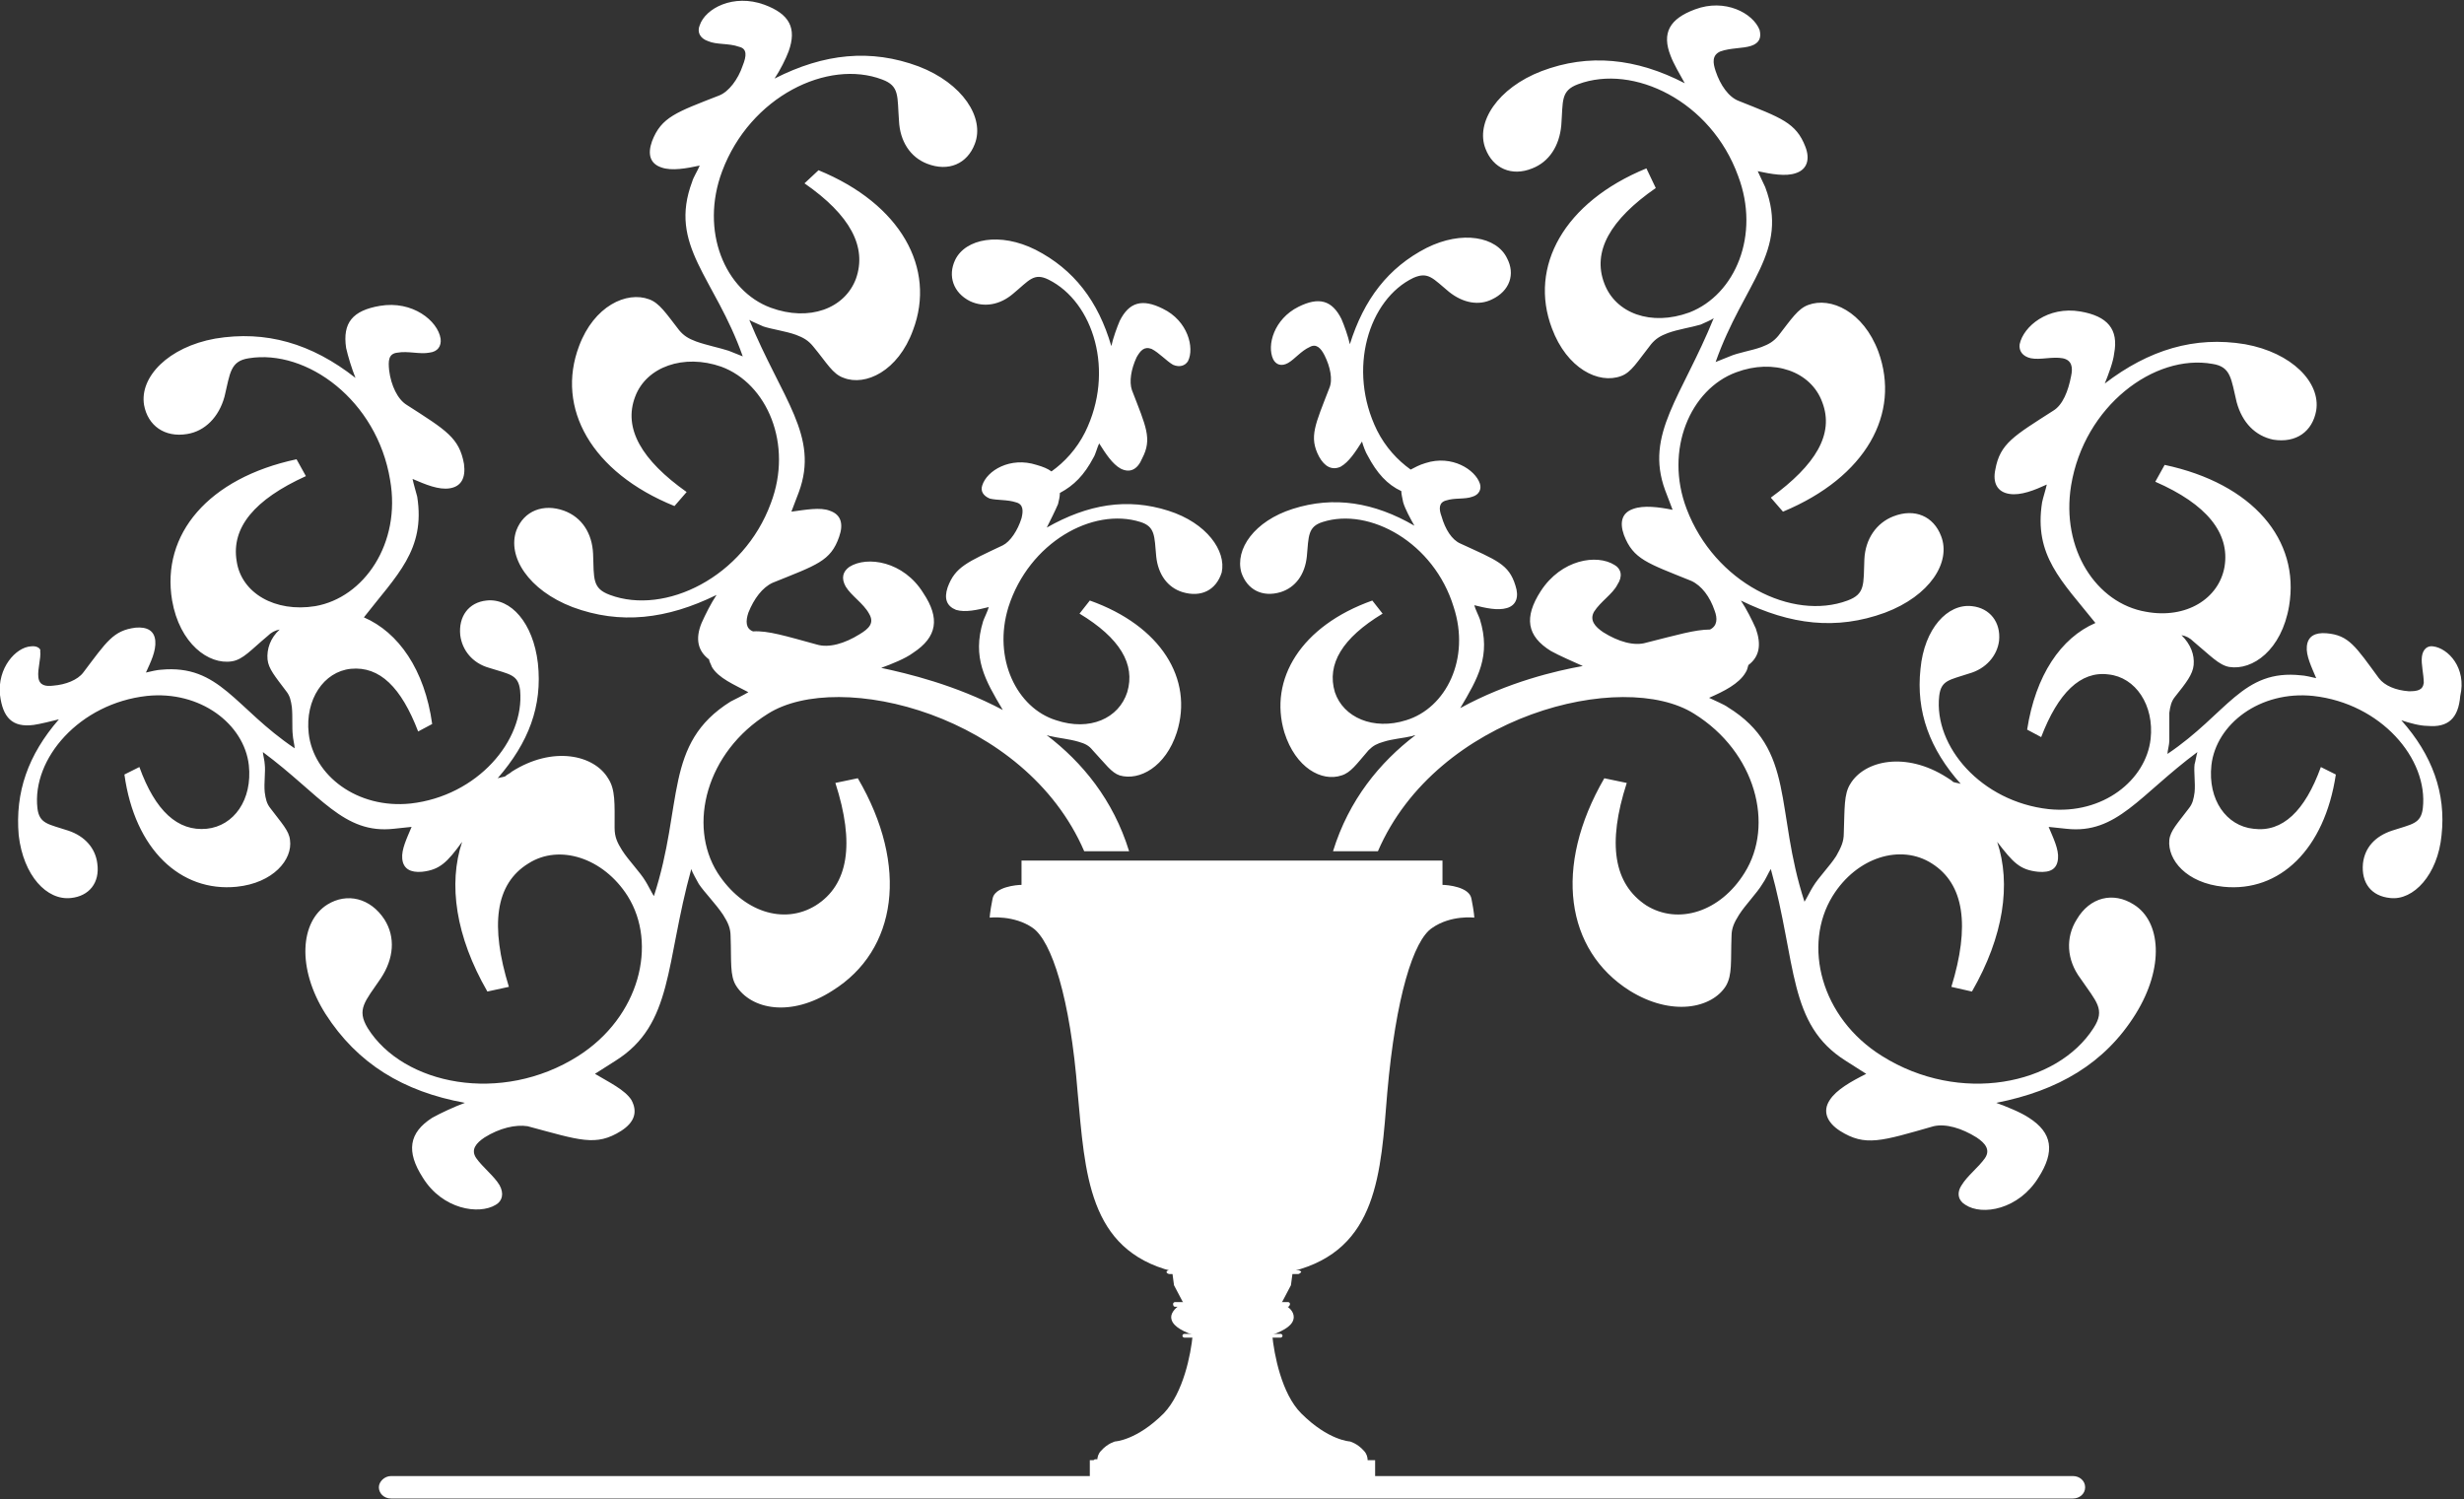 <?xml version="1.0" encoding="utf-8"?>
<!-- Generator: Adobe Illustrator 22.1.0, SVG Export Plug-In . SVG Version: 6.00 Build 0)  -->
<svg version="1.1" id="Layer_1" xmlns="http://www.w3.org/2000/svg" xmlns:xlink="http://www.w3.org/1999/xlink" x="0px" y="0px"
	 viewBox="0 0 263.4 160.3" style="enable-background:new 0 0 263.4 160.3;" xml:space="preserve">
<rect x="0" y="0" width="263.4" height="160.3" fill="#333333" stroke="none"/>
<style type="text/css">
	.st0{fill:#FFFFFF;}
</style>
<g>
	<path class="st0" d="M260.1,69.1c-0.6-0.1-1.1,0.3-1.2,1.1c-0.1,0.8,0.2,1.9,0.2,2.8c-0.1,0.8-0.7,0.9-1.6,0.9
		c-1.4-0.1-2.6-0.6-3.2-1.4c-2.5-3.4-3.2-4.6-5.6-4.8c-1.2-0.1-2,0.3-2.1,1.4c-0.1,1,0.5,2.2,1,3.4c-0.4-0.1-1.3-0.3-1.6-0.3
		c-6.3-0.7-7.9,4.1-14.3,8.4c0-0.3,0.2-1,0.2-1.4c0-0.8,0-2.1,0-3c0.1-0.7,0.2-1.2,0.6-1.7c1.2-1.5,1.9-2.4,2-3.4
		c0.1-1.1-0.3-2.2-1.3-3.2c0.5,0.1,0.9,0.3,1.3,0.7c1.8,1.5,2.7,2.5,3.8,2.7c2.5,0.4,5.6-1.8,6.4-6.5c1.2-7.1-3.9-13.1-13.3-15.1
		l-1,1.8c5.5,2.4,8,5.5,7.4,9.1c-0.6,3.4-4.1,5.6-8.4,4.8c-5.3-0.9-9.1-6.7-8-13.5c1.4-8.5,8.9-14.1,15.1-13c2,0.3,2,1.6,2.6,4.1
		c0.6,2.2,2,3.6,3.9,4c2.5,0.4,4.2-0.9,4.6-3.1c0.5-3-2.6-6.2-7.6-7.1c-5.4-0.9-10.3,0.6-15,4.2c0.4-1,0.9-2.3,1-3.2
		c0.5-2.6-0.7-4-3.6-4.5c-3.5-0.6-6.1,1.6-6.5,3.5c-0.1,0.7,0.3,1.3,1.2,1.5c1,0.2,2.3-0.2,3.4,0c1,0.2,1.1,1,0.9,1.9
		c-0.3,1.6-0.9,3.1-1.9,3.7c-4.2,2.7-5.7,3.5-6.2,6.3c-0.3,1.4,0.2,2.4,1.5,2.6c1.2,0.2,2.7-0.4,4-1c-0.1,0.5-0.4,1.4-0.5,1.9
		c-0.9,5.7,2.1,8.4,5.7,12.9c-3.7,1.6-6.4,5.6-7.3,11.4l1.5,0.8c1.8-4.7,4.2-7.1,7.2-6.7c2.9,0.3,4.9,3.3,4.5,6.9
		c-0.5,4.4-5.1,8.1-10.9,7.5c-7.2-0.8-12.3-6.7-11.7-12.1c0.2-1.7,1.1-1.7,3.2-2.4c1.8-0.5,3-1.9,3.2-3.5c0.2-2-1-3.5-2.9-3.7
		c-2.6-0.3-5.1,2.4-5.5,6.7c-0.5,4.6,1,8.6,4.3,12.3c-0.3-0.1-0.5-0.1-0.8-0.2c-0.2-0.2-0.4-0.3-0.7-0.5c-4.4-2.8-8.8-1.8-10.3,0.7
		c-0.7,1.1-0.6,2.6-0.7,5.3c0,0.9-0.3,1.5-0.8,2.4c-0.7,1.1-1.9,2.3-2.5,3.3c-0.2,0.3-0.7,1.3-0.9,1.6c-3.2-9.8-0.9-16.3-8.2-20.8
		c-0.4-0.3-1.4-0.7-2-1c1.6-0.7,3.2-1.5,3.9-2.7c0.2-0.3,0.2-0.5,0.3-0.8c1.2-0.9,1.4-2.2,0.8-3.9c-0.4-0.9-1-2.1-1.6-3
		c5.3,2.6,10.2,3.2,15.4,1.3c4.8-1.8,7.1-5.4,6-8.2c-0.8-2.1-2.8-3-5.1-2.1c-1.8,0.7-3,2.4-3.1,4.6c-0.1,2.7,0.1,3.7-1.8,4.4
		c-5.9,2.2-14.2-1.9-17.2-9.8c-2.4-6.3,0.4-12.8,5.3-14.6c4-1.5,8-0.1,9.2,3.2c1.3,3.4-0.7,6.7-5.5,10.2l1.3,1.5
		c8.9-3.7,12.6-10.5,10.2-17.1c-1.6-4.3-5.1-5.9-7.5-5c-1.1,0.4-1.8,1.5-3.2,3.3c-0.5,0.6-1,0.9-1.8,1.2c-1.1,0.4-2.5,0.6-3.4,1
		c-0.3,0.1-1.2,0.5-1.5,0.6c3-8.5,7.9-11.8,5.3-18.7c-0.2-0.4-0.6-1.3-0.8-1.7c1.4,0.3,3,0.6,4.1,0.2c1.2-0.4,1.5-1.5,1-2.8
		c-1-2.6-2.6-3.1-7.1-4.9c-1.1-0.4-2-1.7-2.5-3.2c-0.3-0.9-0.4-1.7,0.5-2.1c1.1-0.4,2.4-0.3,3.3-0.6c0.9-0.3,1.1-0.9,0.9-1.7
		c-0.7-1.8-3.7-3.4-6.9-2.2c-2.7,1-3.6,2.5-2.6,5c0.3,0.8,1,2,1.5,2.9c-5.2-2.7-10.3-3.2-15.3-1.3c-4.7,1.8-7.1,5.5-6,8.3
		c0.8,2.1,2.8,3,5,2.1c1.8-0.7,2.9-2.4,3.1-4.6c0.2-2.6-0.1-3.7,1.8-4.4c5.9-2.2,14.2,1.8,17.1,9.8c2.4,6.3-0.3,12.7-5.2,14.6
		c-4.1,1.5-7.9,0.1-9.1-3.1c-1.3-3.4,0.6-6.8,5.5-10.2l-1-2.1c-8.8,3.6-12.6,10.5-10.1,17.1c1.6,4.3,5,6,7.4,5.1
		c1.1-0.4,1.7-1.5,3.2-3.4c0.5-0.6,1-0.9,1.8-1.2c1.1-0.4,2.5-0.6,3.5-0.9c0.4-0.2,1.2-0.5,1.4-0.7c-3.4,8.4-7.4,12.4-5.2,18.4
		l0.8,2.1c-1.5-0.3-3.1-0.5-4.2-0.1c-1.2,0.4-1.5,1.4-1,2.8c1,2.6,2.5,3,7.2,4.9c1.1,0.5,2,1.7,2.5,3.2c0.3,0.8,0.3,1.6-0.5,2
		c-1.6,0-3.6,0.6-6.8,1.4c-1.3,0.4-3-0.1-4.6-1.1c-0.9-0.6-1.5-1.3-1-2.2c0.7-1.1,2-1.9,2.5-2.9c0.6-0.9,0.4-1.7-0.3-2.1
		c-1.9-1.2-5.7-0.6-7.9,2.8c-1.8,2.8-1.5,4.8,1.1,6.4c0.9,0.5,2.3,1.1,3.4,1.6c-2.8,0.5-8,1.7-13.1,4.5c1.9-3.2,3.3-5.6,2.1-9.5
		c-0.1-0.3-0.5-1.1-0.6-1.5c1.2,0.3,2.5,0.6,3.5,0.3c1-0.3,1.3-1.2,0.9-2.4c-0.7-2.3-2-2.7-5.9-4.5c-0.9-0.4-1.6-1.5-2-2.9
		c-0.3-0.8-0.3-1.5,0.5-1.7c0.9-0.3,2-0.1,2.8-0.4c0.7-0.2,1-0.8,0.8-1.4c-0.5-1.5-3-3.1-5.8-2.2c-0.7,0.2-1.2,0.5-1.6,0.7
		c-1.4-1-2.7-2.4-3.6-4.2c-3.2-6.5-0.9-14,3.9-16.3c1.6-0.7,2.1,0.1,3.8,1.5c1.5,1.2,3.2,1.5,4.6,0.8c1.9-0.9,2.5-2.7,1.6-4.4
		c-1.1-2.3-4.8-3-8.6-1.1c-4.1,2.1-6.7,5.5-8.2,10.3c-0.2-0.9-0.6-2-0.9-2.7c-1-2-2.4-2.4-4.6-1.3c-2.6,1.3-3.4,4.1-2.7,5.6
		c0.3,0.6,0.9,0.8,1.6,0.4c0.7-0.4,1.4-1.3,2.3-1.7c0.7-0.4,1.2,0.1,1.6,0.9c0.6,1.2,0.9,2.6,0.5,3.5c-1.5,3.9-2.2,5.2-1.1,7.3
		c0.6,1.1,1.4,1.5,2.3,1.1c0.9-0.5,1.6-1.6,2.3-2.7c0.1,0.4,0.4,1.2,0.6,1.5c1,1.9,2.1,3.1,3.6,3.8c0,0.3,0.1,0.7,0.2,1.2
		c0.2,0.7,0.8,1.8,1.2,2.5c-4.3-2.5-8.6-3.2-13-1.8c-4.1,1.3-6.2,4.3-5.5,6.8c0.6,1.8,2.2,2.7,4.2,2.1c1.6-0.5,2.6-1.9,2.8-3.8
		c0.2-2.2,0.1-3.2,1.7-3.7c5-1.6,11.9,2.2,14,9.1c1.8,5.5-0.8,10.8-5.1,12.1c-3.5,1.1-6.7-0.3-7.6-3c-0.9-3,0.8-5.8,5.1-8.4
		l-1.1-1.4c-7.6,2.7-11.1,8.4-9.4,14.1c1.2,3.8,4,5.3,6.1,4.6c1-0.3,1.6-1.2,2.9-2.7c0.5-0.5,0.9-0.7,1.6-0.9c0.9-0.3,2.2-0.4,3-0.6
		c0.1,0,0.2-0.1,0.4-0.1c-3.8,2.9-7.1,6.9-8.8,12.4h4.8c6.3-14.6,26.2-19.5,33.8-14.7c6.6,4.1,8.6,11.9,5.4,17
		c-2.6,4.2-7.1,5.6-10.5,3.5c-3.5-2.3-4.2-6.6-2.1-13.1l-2.4-0.5c-5.5,9.5-4.1,18.4,2.7,22.7c4.5,2.8,8.8,1.9,10.3-0.5
		c0.7-1.2,0.5-2.6,0.6-5.3c0-0.9,0.3-1.5,0.8-2.3c0.7-1.1,1.9-2.3,2.5-3.3c0.3-0.4,0.7-1.3,0.9-1.6c2.8,10.1,1.8,16.6,8,20.5
		l2.2,1.4c-1.6,0.8-3.2,1.7-3.9,2.8c-0.8,1.2-0.3,2.4,1.1,3.3c2.7,1.7,4.4,1.1,10-0.5c1.3-0.3,3,0.2,4.6,1.2
		c0.9,0.6,1.5,1.3,0.9,2.2c-0.7,1-1.9,1.9-2.5,2.9c-0.6,0.9-0.3,1.7,0.4,2.1c1.8,1.2,5.7,0.5,7.8-2.9c1.8-2.8,1.5-4.8-1-6.4
		c-0.9-0.6-2.4-1.2-3.5-1.6c6.6-1.3,11.6-4.2,14.9-9.5c3.1-5,2.7-9.9-0.2-11.7c-2.2-1.4-4.7-0.8-6.1,1.6c-1.2,1.9-1.1,4.3,0.4,6.3
		c1.7,2.5,2.7,3.3,1.4,5.3c-3.9,6.1-14.3,8.2-22.6,3c-6.6-4.1-8.5-11.9-5.3-17.1c2.6-4.2,7.3-5.6,10.6-3.5c3.5,2.2,4.1,6.7,2.1,13.2
		l2.2,0.5c3.4-5.9,4.2-11.5,2.7-16c1.7,2.2,2.4,3,4.4,3.2c1.3,0.1,2-0.3,2.1-1.4c0.1-1-0.5-2.2-1-3.4l1.9,0.2
		c5.4,0.6,7.8-3.6,14-8.2c-0.1,0.3-0.2,1-0.3,1.3c-0.1,0.8,0.1,2,0,3c-0.1,0.7-0.2,1.2-0.6,1.7c-1.2,1.6-2,2.4-2.1,3.4
		c-0.2,2.1,1.8,4.6,5.8,5c6,0.6,10.8-4,12-12l-1.6-0.8c-1.7,4.7-4.1,7-7.2,6.6c-2.9-0.3-4.9-3.1-4.5-6.8c0.5-4.4,5.2-8,10.9-7.4
		c7.2,0.8,12.3,6.7,11.7,12c-0.2,1.7-1.2,1.7-3.3,2.4c-1.8,0.6-2.9,1.8-3.1,3.5c-0.2,2.1,0.9,3.5,2.9,3.7c2.5,0.3,5.1-2.5,5.5-6.7
		c0.5-4.5-1-8.6-4.3-12.3c0.9,0.3,2,0.6,2.8,0.6c2.2,0.2,3.3-0.8,3.5-3.2C263.7,71.4,261.7,69.3,260.1,69.1 M124.9,54.6
		c-4.4-1.4-8.6-0.7-13,1.8c0.4-0.8,0.9-1.8,1.2-2.5c0.1-0.4,0.2-0.8,0.2-1.2c1.5-0.8,2.6-1.9,3.6-3.8c0.2-0.3,0.4-1.1,0.6-1.5
		c0.7,1.1,1.4,2.2,2.3,2.7c1,0.5,1.8,0.1,2.3-1.1c1.1-2.1,0.4-3.4-1.1-7.3c-0.3-0.9-0.1-2.2,0.5-3.5c0.4-0.7,0.8-1.2,1.6-0.9
		c0.8,0.4,1.6,1.3,2.3,1.7c0.7,0.3,1.3,0.1,1.6-0.4c0.7-1.4,0-4.3-2.7-5.6c-2.2-1.1-3.6-0.7-4.6,1.3c-0.3,0.7-0.7,1.8-0.9,2.7
		c-1.4-4.8-4-8.2-8.1-10.3c-3.8-1.9-7.5-1.2-8.6,1.1c-0.8,1.7-0.2,3.5,1.6,4.4c1.5,0.7,3.2,0.4,4.6-0.8c1.7-1.4,2.2-2.3,3.8-1.5
		c4.8,2.4,7.1,9.8,3.9,16.3c-0.9,1.8-2.2,3.2-3.6,4.2c-0.4-0.3-0.9-0.5-1.6-0.7c-2.8-0.9-5.3,0.6-5.8,2.2c-0.2,0.6,0.1,1.1,0.8,1.4
		c0.8,0.2,1.9,0.1,2.8,0.4c0.8,0.2,0.8,0.9,0.6,1.7c-0.4,1.3-1.2,2.5-2,2.9c-3.8,1.8-5.1,2.3-5.9,4.5c-0.4,1.2-0.1,2,0.9,2.4
		c1,0.3,2.3,0,3.5-0.3c-0.1,0.4-0.5,1.2-0.6,1.5c-1.2,3.9,0.2,6.3,2.1,9.5c-5.1-2.7-10.2-3.9-13-4.5c1.1-0.4,2.6-1,3.4-1.6
		c2.6-1.7,2.9-3.7,1.1-6.4c-2.1-3.4-6-4-7.9-2.8c-0.7,0.5-0.9,1.2-0.4,2.1c0.6,1,1.9,1.8,2.5,2.9c0.6,1,0,1.6-1,2.2
		c-1.6,1-3.3,1.5-4.6,1.1c-3.3-0.9-5.2-1.5-6.8-1.4c-0.8-0.3-0.8-1.1-0.5-2c0.6-1.5,1.5-2.7,2.6-3.2c4.7-1.9,6.2-2.3,7.1-4.9
		c0.5-1.4,0.2-2.4-1-2.8c-1-0.4-2.6-0.1-4.1,0.1l0.8-2.1c2.2-6-1.8-9.9-5.3-18.4c0.3,0.2,1.1,0.5,1.5,0.7c0.9,0.3,2.4,0.5,3.5,0.9
		c0.8,0.3,1.3,0.6,1.8,1.2c1.5,1.8,2.1,3,3.3,3.4c2.3,0.9,5.8-0.7,7.4-5.1c2.5-6.6-1.3-13.5-10.1-17.1L86,19.6
		c4.9,3.4,6.7,6.8,5.5,10.2c-1.2,3.2-5,4.6-9.1,3.1c-4.9-1.8-7.6-8.2-5.2-14.6c3-8,11.3-12,17.1-9.8c1.9,0.7,1.6,1.8,1.8,4.4
		c0.1,2.2,1.2,3.9,3,4.6c2.3,0.9,4.3,0,5.1-2.1c1.1-2.8-1.3-6.5-6-8.3c-5.1-1.9-10.1-1.4-15.4,1.3c0.6-0.9,1.2-2.1,1.5-2.9
		c0.9-2.5,0.1-4-2.6-5c-3.3-1.2-6.3,0.4-6.9,2.2c-0.3,0.7,0,1.4,0.9,1.7C76.6,4.8,77.9,4.6,79,5c0.9,0.2,0.8,1,0.4,2
		c-0.5,1.5-1.5,2.8-2.5,3.2c-4.6,1.8-6.2,2.3-7.2,4.9c-0.5,1.4-0.2,2.4,1,2.8c1.1,0.4,2.7,0.1,4.1-0.2c-0.2,0.5-0.7,1.3-0.8,1.7
		c-2.6,6.9,2.4,10.2,5.4,18.7c-0.3-0.1-1.2-0.5-1.5-0.6c-0.9-0.3-2.4-0.6-3.5-1c-0.8-0.3-1.3-0.6-1.8-1.2c-1.4-1.8-2.1-2.9-3.2-3.3
		c-2.4-0.9-5.9,0.7-7.5,5c-2.5,6.6,1.3,13.5,10.2,17.1l1.3-1.5c-4.8-3.4-6.8-6.8-5.5-10.2c1.2-3.2,5.2-4.6,9.2-3.2
		c4.9,1.8,7.7,8.3,5.3,14.6c-2.9,7.9-11.3,12-17.2,9.8c-1.9-0.7-1.7-1.7-1.8-4.4c-0.1-2.2-1.2-3.9-3.1-4.6c-2.2-0.8-4.3,0-5.1,2.1
		c-1,2.8,1.3,6.4,6,8.2c5.1,1.9,10.1,1.3,15.4-1.3c-0.6,0.9-1.2,2.1-1.6,3c-0.7,1.7-0.4,3,0.8,3.9c0,0.2,0.2,0.5,0.3,0.8
		c0.7,1.2,2.4,1.9,3.9,2.7c-0.5,0.3-1.5,0.8-1.9,1c-7.2,4.5-5,11-8.2,20.8c-0.2-0.3-0.7-1.3-0.9-1.6c-0.6-1-1.8-2.2-2.5-3.3
		c-0.5-0.8-0.8-1.4-0.8-2.4c0-2.6,0.1-4.1-0.7-5.3c-1.5-2.5-5.9-3.5-10.3-0.7c-0.2,0.2-0.5,0.3-0.7,0.5c-0.3,0.1-0.5,0.1-0.8,0.2
		c3.3-3.8,4.8-7.7,4.3-12.3c-0.5-4.3-2.9-7-5.5-6.7c-1.9,0.2-3,1.7-2.8,3.7c0.2,1.6,1.3,3,3.1,3.5c2.2,0.7,3.1,0.7,3.3,2.4
		c0.5,5.4-4.6,11.3-11.7,12.1c-5.7,0.6-10.4-3-10.9-7.5c-0.4-3.6,1.6-6.6,4.5-6.9c3.1-0.3,5.4,2,7.2,6.7l1.5-0.8
		c-0.8-5.8-3.6-9.8-7.3-11.4c3.5-4.5,6.6-7.2,5.7-12.9c-0.1-0.4-0.4-1.4-0.5-1.9c1.4,0.6,2.8,1.2,4,1s1.7-1.1,1.5-2.6
		c-0.5-2.8-1.9-3.6-6.1-6.3c-1-0.6-1.7-2.1-1.9-3.7c-0.1-1-0.1-1.8,0.9-1.9c1.1-0.2,2.4,0.2,3.4,0c0.9-0.1,1.3-0.7,1.2-1.5
		c-0.3-1.9-3-4.1-6.5-3.5c-2.9,0.5-4,1.8-3.6,4.5c0.2,0.9,0.6,2.2,1,3.2c-4.7-3.7-9.6-5.1-15-4.2c-5,0.9-8.1,4.1-7.6,7.1
		c0.4,2.2,2.2,3.5,4.6,3.1c1.9-0.3,3.4-1.8,4-4c0.6-2.5,0.6-3.8,2.6-4.1c6.2-1,13.7,4.5,15.1,13c1.2,6.8-2.8,12.6-8,13.5
		c-4.3,0.7-7.9-1.4-8.4-4.8c-0.6-3.6,1.9-6.6,7.4-9.1l-1-1.8c-9.4,2-14.5,8-13.3,15.1c0.8,4.6,3.9,6.9,6.4,6.5
		c1.2-0.2,2-1.2,3.8-2.7c0.4-0.4,0.8-0.6,1.3-0.7c-1,0.9-1.4,2.1-1.3,3.2c0.1,1,0.8,1.8,2,3.4c0.4,0.5,0.5,1,0.6,1.7
		c0.1,1,0,2.2,0.1,3c0,0.3,0.2,1.1,0.2,1.4c-6.4-4.3-8-9-14.3-8.4c-0.3,0-1.2,0.2-1.6,0.3c0.5-1.1,1.1-2.3,1-3.4s-0.9-1.5-2.1-1.4
		c-2.4,0.3-3.1,1.5-5.6,4.8c-0.6,0.8-1.9,1.3-3.2,1.4c-0.8,0.1-1.5,0-1.6-0.9s0.3-2,0.2-2.8c0.1-0.2-0.3-0.6-1-0.5
		c-1.6,0.1-3.6,2.3-3.3,5.2c0.3,2.4,1.3,3.5,3.6,3.2c0.7-0.1,1.9-0.4,2.7-0.6C3,80.7,1.6,84.7,2,89.3c0.5,4.3,3,7,5.6,6.7
		c1.9-0.2,3.1-1.6,2.8-3.7c-0.2-1.6-1.3-2.9-3.1-3.5c-2.1-0.7-3.1-0.7-3.3-2.4c-0.6-5.3,4.5-11.2,11.7-12c5.7-0.6,10.4,3,10.9,7.4
		c0.4,3.7-1.6,6.5-4.5,6.8c-3.1,0.3-5.5-1.9-7.2-6.6l-1.6,0.8c1.1,8,6,12.6,12,12c3.9-0.4,6-2.9,5.7-5c-0.1-1-0.9-1.8-2.1-3.4
		c-0.4-0.5-0.5-1-0.6-1.7c-0.1-1,0.1-2.2,0-3c0-0.3-0.2-1.1-0.2-1.3c6.2,4.6,8.6,8.8,14,8.2l1.9-0.2c-0.5,1.2-1.1,2.4-1,3.4
		c0.1,1.1,0.9,1.5,2.1,1.4c1.9-0.2,2.7-1,4.3-3.2c-1.5,4.5-0.7,10.1,2.7,16l2.3-0.5c-2-6.5-1.5-11,2.1-13.2c3.3-2.1,8-0.6,10.6,3.5
		c3.2,5.1,1.3,12.9-5.3,17.1c-8.2,5.2-18.7,3.1-22.5-3c-1.2-2-0.3-2.8,1.4-5.3c1.4-2.1,1.6-4.4,0.4-6.3c-1.5-2.3-4-2.9-6.1-1.6
		c-2.9,1.8-3.3,6.8-0.2,11.7c3.4,5.3,8.3,8.3,14.9,9.5c-1.1,0.4-2.6,1.1-3.5,1.6c-2.5,1.6-2.8,3.6-1,6.4c2.1,3.4,6,4,7.8,2.9
		c0.7-0.4,0.9-1.2,0.4-2.1c-0.6-1-1.8-1.9-2.5-2.9c-0.6-0.9,0-1.6,0.9-2.2c1.6-1,3.3-1.4,4.6-1.2c5.6,1.5,7.3,2.2,10,0.5
		c1.4-0.9,1.8-2,1.1-3.3c-0.7-1.1-2.4-1.9-3.9-2.8l2.2-1.4c6.2-3.9,5.3-10.4,8.1-20.5c0.1,0.4,0.6,1.2,0.8,1.6
		c0.6,0.9,1.8,2.1,2.6,3.3c0.5,0.8,0.8,1.4,0.8,2.3c0.1,2.7-0.1,4.2,0.6,5.3c1.6,2.5,5.8,3.4,10.3,0.5c6.9-4.3,8.2-13.3,2.7-22.7
		l-2.4,0.5c2.1,6.5,1.4,10.9-2.1,13.1c-3.4,2.1-7.8,0.7-10.5-3.5c-3.2-5.1-1.2-12.9,5.4-17c7.6-4.8,27.5,0.1,33.8,14.7h4.8
		c-1.7-5.5-5-9.5-8.8-12.4c0.1,0,0.3,0.1,0.4,0.1c0.8,0.2,2,0.3,3,0.6c0.7,0.2,1.1,0.4,1.5,0.9c1.4,1.5,2,2.4,2.9,2.7
		c2.1,0.6,4.9-0.9,6.1-4.6c1.8-5.7-1.7-11.4-9.3-14.1l-1.1,1.4c4.3,2.6,6,5.4,5.1,8.4c-0.9,2.8-4,4.2-7.6,3
		c-4.2-1.3-6.8-6.6-5.1-12.1c2.2-6.9,9-10.7,14.1-9.1c1.6,0.5,1.5,1.5,1.7,3.7c0.2,1.9,1.2,3.3,2.8,3.8c2,0.6,3.6-0.2,4.2-2.1
		C131.1,58.9,129,55.9,124.9,54.6"/>
	<path class="st0" d="M41.8,157.8c-0.7,0-1.3,0.6-1.3,1.2s0.5,1.2,1.3,1.2h179.8c0.7,0,1.3-0.5,1.3-1.2s-0.6-1.2-1.3-1.2H41.8z"/>
	<path class="st0" d="M157.3,96.1c-0.2-1.3-2.6-1.5-3.1-1.5V92h-45v2.6c-0.5,0-2.9,0.2-3.1,1.5c-0.3,1.5-0.3,2-0.3,2
		s2.6-0.3,4.6,1.1s4,7.4,4.8,17.6c0.8,8.6,1.1,16.8,10.1,19.1l0.2,1.5l1,1.9c-0.8,0.4-1.3,1-1.3,1.5c0,0.8,0.9,1.4,2.3,1.9
		c-0.2,2.1-1,6.2-3.1,8.4c-2.9,2.9-5.2,3-5.2,3s-0.8,0.2-1.5,1c-0.3,0.3-0.4,0.7-0.4,1h-0.8v2.6H147v-2.6h-0.8c0-0.3-0.1-0.7-0.4-1
		c-0.7-0.8-1.5-1-1.5-1s-2.3-0.1-5.2-3c-2.1-2.1-2.9-6.3-3.1-8.4c1.4-0.5,2.3-1.1,2.3-1.9c0-0.6-0.5-1.1-1.3-1.5l1-1.9l0.2-1.5
		c9.1-2.3,9.4-10.5,10.1-19.1c0.9-10.2,2.8-16.3,4.8-17.6c2-1.4,4.5-1.1,4.5-1.1S157.6,97.6,157.3,96.1"/>
	<path class="st0" d="M145.2,156.5h-28.1c-0.1,0-0.2-0.1-0.2-0.3c0-0.1,0.1-0.2,0.2-0.2h28.1c0.1,0,0.2,0.1,0.2,0.2
		C145.5,156.4,145.4,156.5,145.2,156.5L145.2,156.5z M136.9,143h-10.3c-0.1,0-0.2-0.1-0.2-0.2c0-0.1,0.1-0.2,0.2-0.2h10.3
		c0.1,0,0.2,0.1,0.2,0.2C137.1,142.9,137,143,136.9,143L136.9,143z M137.7,139.7h-12.1c-0.1,0-0.2-0.1-0.2-0.3
		c0-0.1,0.1-0.2,0.2-0.2h12.1c0.1,0,0.2,0.1,0.2,0.2C137.9,139.5,137.8,139.7,137.7,139.7L137.7,139.7z M138.8,136.2H125
		c-0.1,0-0.3-0.1-0.3-0.2c0-0.1,0.1-0.2,0.3-0.2h13.8c0.1,0,0.3,0.1,0.3,0.2C139.1,136,138.9,136.2,138.8,136.2L138.8,136.2z
		 M153.2,94.7h-43c-0.1,0-0.2-0.1-0.2-0.2s0.1-0.2,0.2-0.2h43c0.1,0,0.2,0.1,0.2,0.2C153.4,94.5,153.3,94.7,153.2,94.7L153.2,94.7z"
		/>
</g>
</svg>
